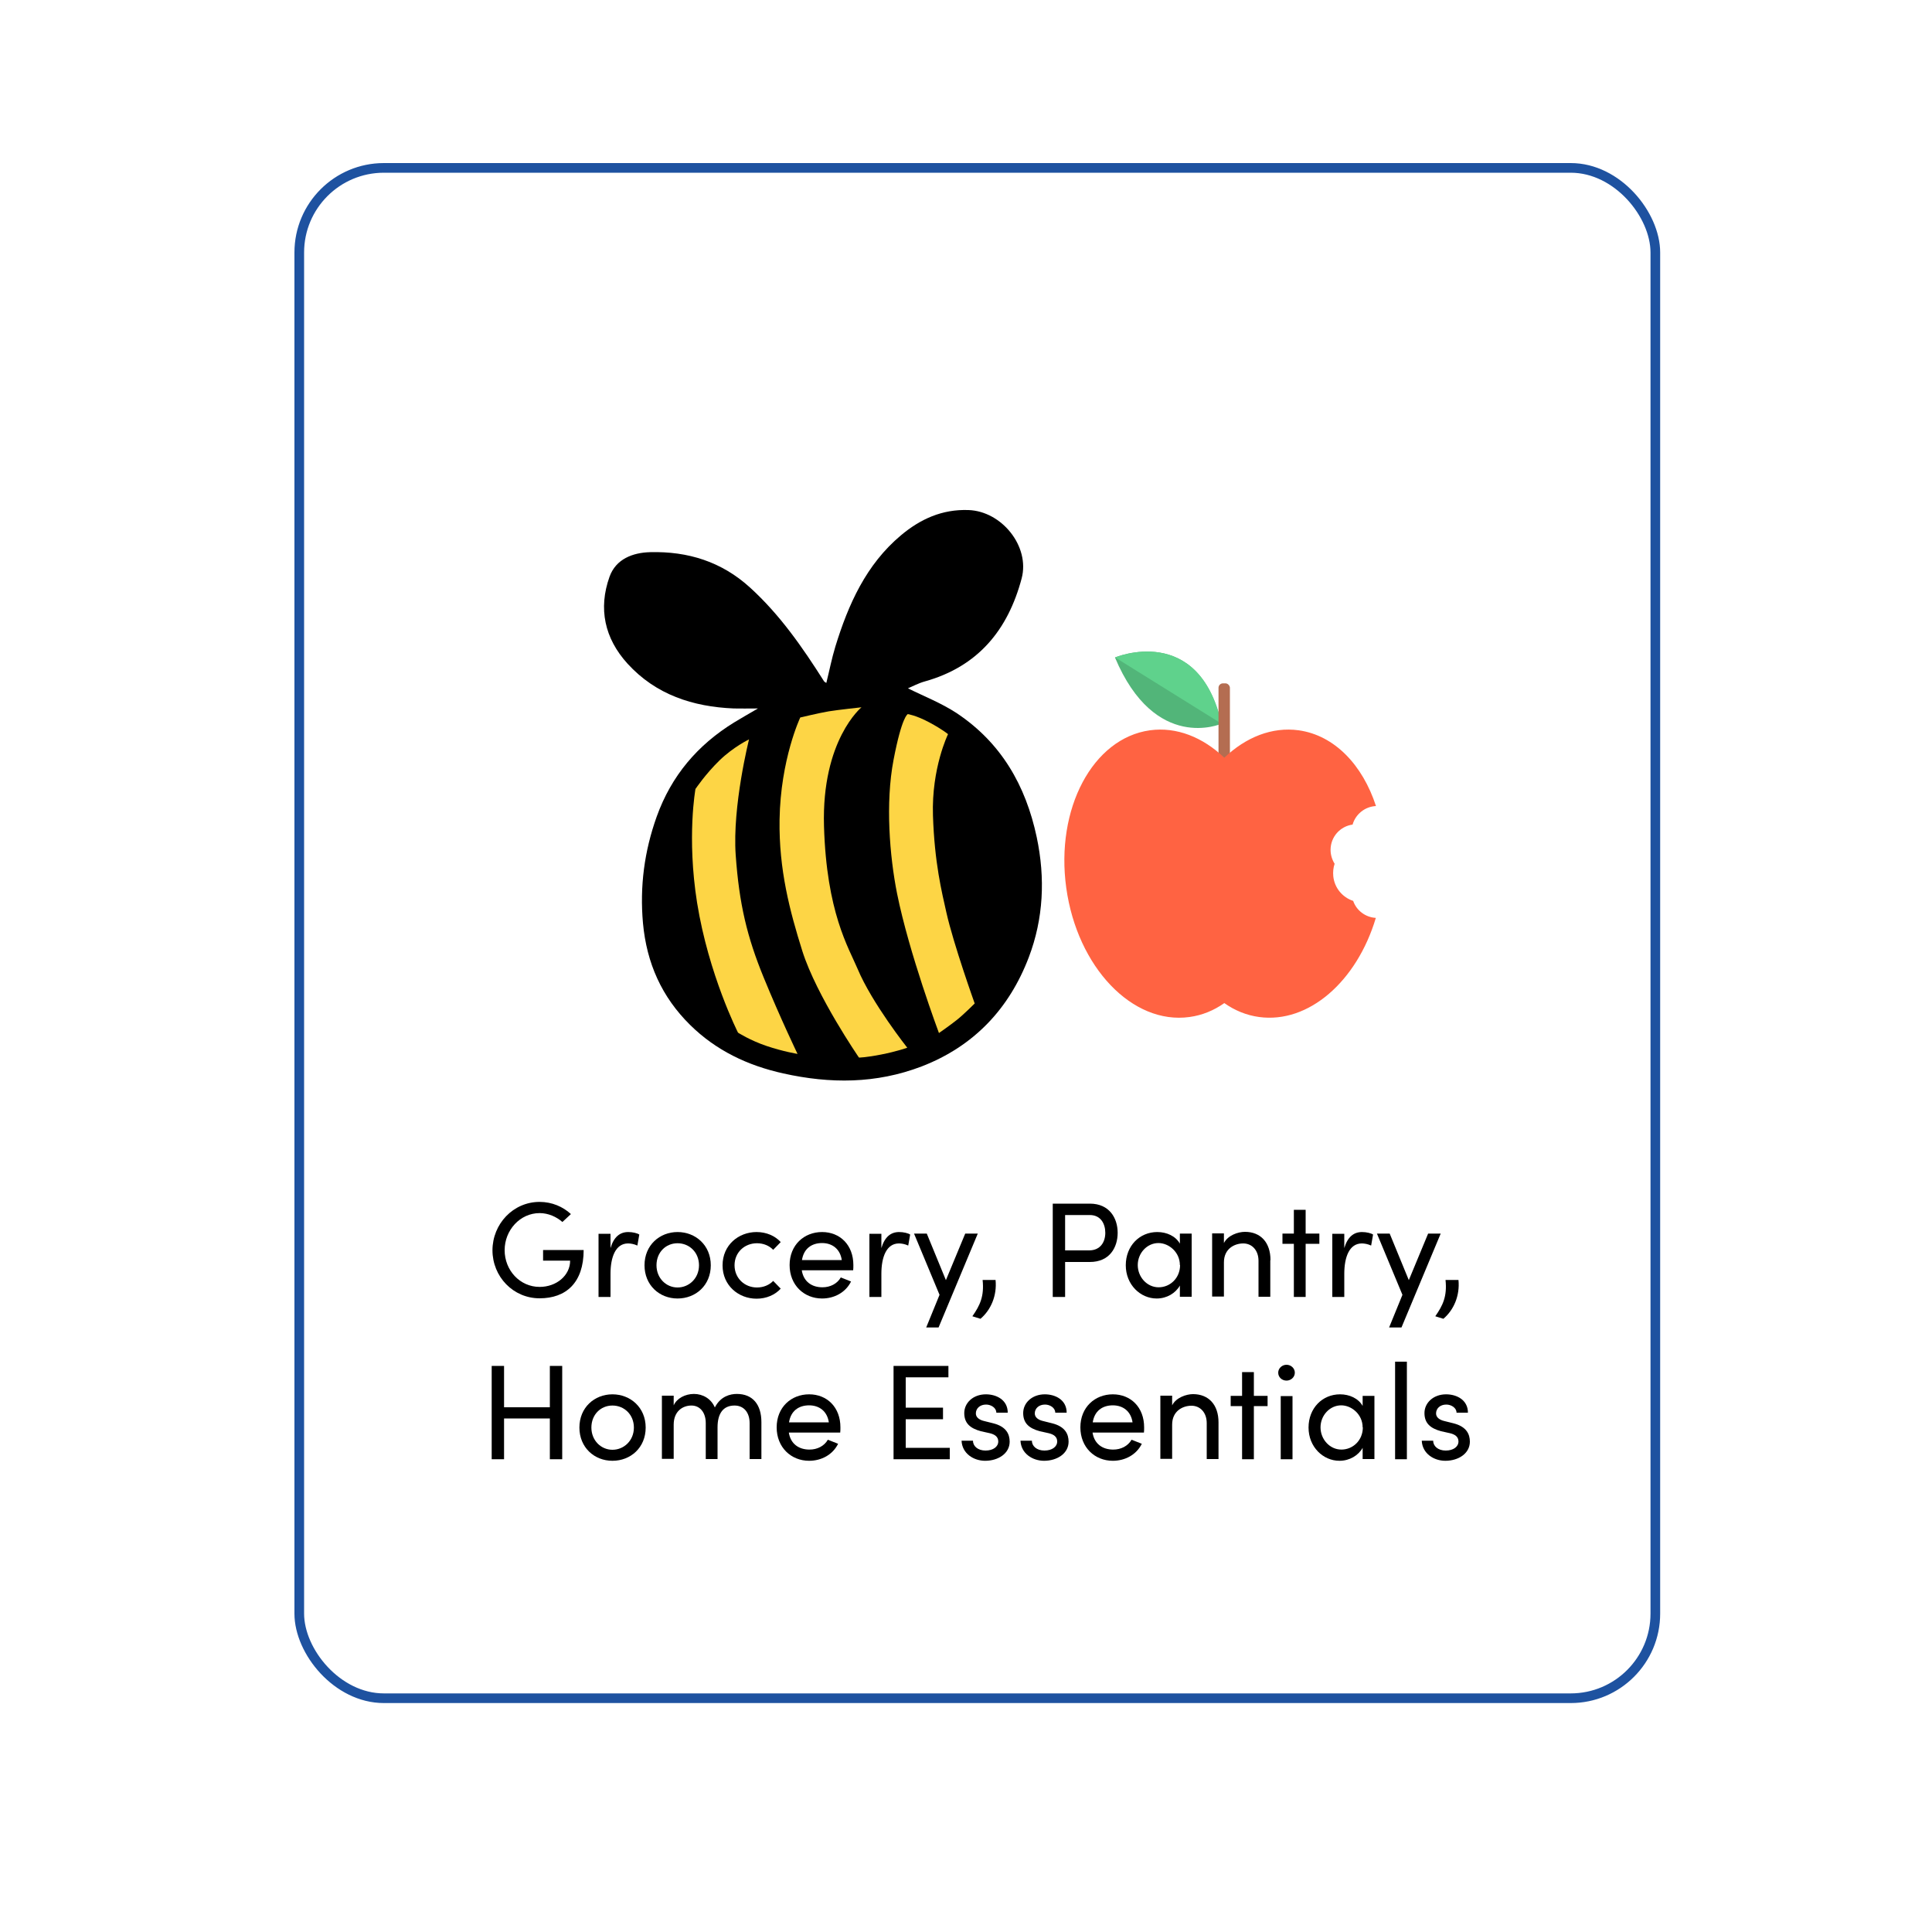 <?xml version="1.0" encoding="UTF-8"?><svg id="Layer_1" xmlns="http://www.w3.org/2000/svg" viewBox="0 0 100 100"><defs><style>.cls-1{fill:#fdd545;}.cls-2{fill:#ff6342;}.cls-3{fill:#b46d51;}.cls-4{fill:#52b579;}.cls-5{fill:#5fd28c;}.cls-6{fill:none;stroke:#1e52a0;stroke-miterlimit:10;stroke-width:.5px;}</style></defs><g><path d="m25.49,64.72c0-1.37,1.07-2.51,2.44-2.51.64,0,1.21.25,1.62.63l-.44.41c-.31-.27-.73-.46-1.18-.46-1.01,0-1.81.88-1.81,1.92s.79,1.9,1.81,1.9c.87,0,1.58-.59,1.58-1.36h-1.4v-.55h2.1c0,1.69-.91,2.5-2.28,2.5s-2.44-1.12-2.44-2.49Z"/><path d="m33.09,63.9l-.1.57c-.17-.08-.35-.11-.48-.11-.65,0-.91.71-.91,1.57v1.2h-.62v-3.27h.62v.74c.17-.57.48-.83.92-.83.23,0,.47.06.57.13Z"/><path d="m33.36,65.49c0-1.04.78-1.72,1.71-1.72s1.72.68,1.72,1.72-.78,1.72-1.72,1.72-1.71-.69-1.71-1.72Zm2.82,0c0-.67-.5-1.14-1.11-1.14s-1.09.47-1.09,1.14.5,1.15,1.09,1.15,1.11-.47,1.11-1.15Z"/><path d="m37.4,65.49c0-1.04.82-1.72,1.76-1.72.51,0,.96.2,1.25.52l-.39.4c-.2-.21-.5-.34-.84-.34-.64,0-1.16.47-1.16,1.14s.52,1.15,1.16,1.15c.34,0,.64-.13.84-.34l.39.4c-.29.32-.74.52-1.25.52-.94,0-1.76-.69-1.76-1.72Z"/><path d="m44.16,65.75h-2.66c.09.58.51.88,1.07.88.4,0,.76-.18.95-.51l.53.21c-.28.57-.87.88-1.5.88-.93,0-1.68-.69-1.68-1.73s.75-1.71,1.68-1.71,1.62.67,1.62,1.71c0,.09,0,.18-.01.27Zm-.59-.53c-.08-.56-.48-.88-1.02-.88s-.95.29-1.04.88h2.06Z"/><path d="m47.11,63.9l-.1.57c-.17-.08-.35-.11-.48-.11-.65,0-.91.71-.91,1.57v1.2h-.62v-3.27h.62v.74c.17-.57.48-.83.92-.83.23,0,.47.06.57.13Z"/><path d="m49.95,63.85h.66l-2.03,4.86h-.64l.69-1.69-1.32-3.17h.66l.99,2.41,1-2.41Z"/><path d="m50.33,68.13c.39-.56.62-1.03.53-1.88h.67c.08.81-.24,1.55-.78,2.01l-.42-.13Z"/><path d="m56.41,62.3c1.02,0,1.44.76,1.44,1.51s-.41,1.51-1.44,1.51h-1.28v1.81h-.64v-4.83h1.92Zm-.04,2.42c.6,0,.84-.45.84-.91s-.23-.92-.8-.92h-1.28v1.83h1.24Z"/><path d="m61.07,63.85h.61v3.27h-.61v-.58c-.22.39-.67.67-1.2.67-.85,0-1.6-.72-1.6-1.72s.71-1.72,1.63-1.72c.49,0,.95.21,1.17.6v-.51Zm0,1.63c0-.67-.57-1.14-1.11-1.14-.59,0-1.07.52-1.07,1.14s.48,1.15,1.08,1.15,1.11-.48,1.11-1.15Z"/><path d="m65.75,65.23v1.89h-.61v-1.86c0-.55-.34-.9-.79-.9s-1,.27-1,.98v1.77h-.61v-3.27h.61v.5c.2-.4.73-.58,1.09-.58.81,0,1.32.55,1.32,1.46Z"/><path d="m68.29,63.85v.53h-.71v2.75h-.61v-2.75h-.59v-.53h.59v-1.23h.61v1.23h.71Z"/><path d="m71.07,63.9l-.1.57c-.17-.08-.35-.11-.48-.11-.65,0-.91.71-.91,1.57v1.2h-.62v-3.27h.62v.74c.17-.57.48-.83.92-.83.23,0,.47.06.57.13Z"/><path d="m73.91,63.85h.66l-2.03,4.86h-.64l.69-1.69-1.32-3.17h.66l.99,2.41,1-2.41Z"/><path d="m74.29,68.13c.39-.56.62-1.03.53-1.88h.67c.08.81-.24,1.55-.78,2.01l-.42-.13Z"/><path d="m28.46,70.7h.64v4.83h-.64v-2.11h-2.37v2.11h-.64v-4.83h.64v2.14h2.37v-2.14Z"/><path d="m29.99,73.89c0-1.04.78-1.72,1.71-1.72s1.72.68,1.72,1.72-.78,1.72-1.72,1.72-1.71-.69-1.71-1.72Zm2.82,0c0-.67-.5-1.14-1.11-1.14s-1.09.47-1.09,1.14.5,1.15,1.09,1.15,1.11-.47,1.11-1.15Z"/><path d="m39.41,73.63v1.89h-.61v-1.86c0-.55-.3-.91-.78-.91-.58,0-.88.4-.88,1.13v1.64h-.61v-1.86c0-.55-.3-.91-.74-.91-.46,0-.92.3-.92.99v1.77h-.61v-3.27h.61v.5c.16-.36.59-.59,1.05-.59s.89.25,1.08.7c.3-.59.81-.7,1.14-.7.82,0,1.27.55,1.27,1.46Z"/><path d="m43.49,74.15h-2.66c.09.58.51.88,1.07.88.4,0,.76-.18.95-.51l.53.21c-.28.57-.87.88-1.5.88-.93,0-1.68-.69-1.68-1.73s.75-1.71,1.68-1.71,1.62.67,1.62,1.71c0,.09,0,.18-.01.27Zm-.59-.53c-.08-.56-.48-.88-1.02-.88s-.95.29-1.04.88h2.06Z"/><path d="m46.88,74.94h2.28v.59h-2.91v-4.83h2.84v.59h-2.21v1.57h1.93v.6h-1.93v1.48Z"/><path d="m49.79,74.57h.57c0,.28.25.51.65.51s.66-.2.66-.47c0-.25-.19-.37-.45-.43l-.45-.1c-.55-.15-.86-.41-.86-.94s.46-.97,1.12-.97c.55,0,1.13.29,1.13.95h-.59c0-.25-.27-.42-.53-.42-.32,0-.53.2-.53.46,0,.22.21.34.42.39l.48.12c.68.17.85.57.85.95,0,.61-.59.99-1.27.99-.59,0-1.19-.37-1.22-1.04Z"/><path d="m52.84,74.57h.57c0,.28.25.51.65.51s.66-.2.66-.47c0-.25-.19-.37-.45-.43l-.45-.1c-.55-.15-.86-.41-.86-.94s.46-.97,1.12-.97c.55,0,1.13.29,1.13.95h-.59c0-.25-.27-.42-.53-.42-.32,0-.53.2-.53.46,0,.22.21.34.42.39l.48.12c.68.17.85.57.85.95,0,.61-.59.99-1.27.99-.59,0-1.19-.37-1.22-1.04Z"/><path d="m59.21,74.15h-2.66c.09.58.51.88,1.07.88.4,0,.76-.18.95-.51l.53.21c-.28.57-.87.88-1.5.88-.93,0-1.68-.69-1.68-1.73s.75-1.71,1.68-1.71,1.62.67,1.62,1.71c0,.09,0,.18-.01.27Zm-.59-.53c-.08-.56-.48-.88-1.02-.88s-.95.29-1.04.88h2.06Z"/><path d="m63.07,73.63v1.89h-.61v-1.86c0-.55-.34-.9-.79-.9s-1,.27-1,.98v1.77h-.61v-3.27h.61v.5c.2-.4.73-.58,1.08-.58.81,0,1.32.55,1.32,1.46Z"/><path d="m65.61,72.25v.53h-.71v2.75h-.61v-2.75h-.59v-.53h.59v-1.23h.61v1.23h.71Z"/><path d="m66.16,71.05c0-.23.2-.41.43-.41s.43.18.43.41-.2.41-.43.41-.43-.17-.43-.41Zm.13,4.48v-3.27h.61v3.27h-.61Z"/><path d="m70.53,72.25h.61v3.27h-.61v-.58c-.22.39-.67.67-1.2.67-.85,0-1.6-.72-1.6-1.72s.71-1.72,1.63-1.72c.49,0,.95.21,1.17.6v-.51Zm0,1.63c0-.67-.57-1.14-1.11-1.14-.59,0-1.07.52-1.07,1.14s.48,1.15,1.08,1.15,1.11-.48,1.11-1.15Z"/><path d="m72.21,75.53v-5.05h.61v5.05h-.61Z"/><path d="m73.61,74.57h.57c0,.28.25.51.65.51s.66-.2.66-.47c0-.25-.19-.37-.45-.43l-.45-.1c-.55-.15-.86-.41-.86-.94s.46-.97,1.12-.97c.55,0,1.13.29,1.13.95h-.59c0-.25-.27-.42-.53-.42-.32,0-.53.2-.53.46,0,.22.21.34.42.39l.48.12c.68.17.85.57.85.95,0,.61-.59.99-1.27.99-.59,0-1.19-.37-1.22-1.04Z"/></g><g><path d="m46.98,35.62c.82.41,1.75.77,2.55,1.3,2.29,1.53,3.56,3.73,4.13,6.41.45,2.13.35,4.22-.41,6.22-1.01,2.65-2.83,4.6-5.55,5.65-2.36.9-4.73.9-7.16.36-1.84-.41-3.47-1.18-4.82-2.51-1.47-1.45-2.25-3.2-2.44-5.27-.17-1.9.07-3.72.71-5.51.76-2.12,2.12-3.72,4.03-4.89.34-.21.7-.41,1.21-.71-.53,0-.89.01-1.25,0-2.12-.09-4.03-.71-5.5-2.32-1.19-1.31-1.52-2.85-.93-4.5.33-.92,1.21-1.25,2.11-1.27,1.94-.05,3.69.49,5.16,1.83,1.55,1.41,2.72,3.1,3.83,4.85.02.03.05.04.12.09.16-.64.28-1.27.47-1.89.67-2.18,1.59-4.24,3.39-5.75,1-.84,2.13-1.36,3.5-1.31,1.72.06,3.19,1.88,2.75,3.54-.71,2.67-2.26,4.56-5.01,5.33-.33.09-.64.26-.88.36Z"/><path class="cls-1" d="m36.01,40.82s.51-.76,1.23-1.46,1.53-1.09,1.53-1.09c0,0-.87,3.45-.69,5.99s.59,4.24,1.45,6.34,1.75,3.95,1.75,3.95c0,0-.74-.12-1.6-.41s-1.48-.69-1.48-.69c0,0-1.52-2.99-2.12-6.73-.54-3.41-.08-5.9-.08-5.9Z"/><path class="cls-1" d="m41.41,37.14s1-.24,1.48-.32,1.7-.21,1.7-.21c0,0-2.07,1.69-1.94,6.15s1.27,6.28,1.74,7.39c.74,1.77,2.57,4.08,2.57,4.08,0,0-.53.19-1.34.35s-1.16.16-1.16.16c0,0-2.19-3.18-2.93-5.51-.65-2.07-1.22-4.22-1.18-6.8.05-3.14,1.07-5.29,1.07-5.29Z"/><path class="cls-1" d="m46.98,36.96s.43.06,1.12.43.97.61.97.61c0,0-.86,1.75-.78,4.21s.46,3.97.69,5c.37,1.66,1.47,4.73,1.47,4.73,0,0-.56.56-.91.84s-.94.69-.94.69c0,0-1.55-4.14-2.17-7.23-.38-1.91-.61-4.67-.18-6.91.43-2.25.73-2.36.73-2.36Z"/></g><g><path class="cls-4" d="m63.22,37.46s-3.43,1.52-5.51-3.43c0,0,4.32-1.82,5.51,3.43Z"/><path class="cls-5" d="m57.72,34.03s4.32-1.82,5.51,3.43"/><rect class="cls-3" x="63.07" y="35.37" width=".59" height="6.95" rx=".23" ry=".23"/><path class="cls-2" d="m71.21,47.52c-.98,3.27-3.47,5.47-6.04,5.12-.66-.09-1.26-.34-1.8-.72-.54.38-1.14.63-1.8.72-2.96.41-5.81-2.58-6.38-6.68-.57-4.1,1.37-7.75,4.33-8.16,1.38-.19,2.74.36,3.85,1.42,1.11-1.06,2.47-1.61,3.85-1.42,1.86.26,3.31,1.8,4,3.92-.58.03-1.06.43-1.21.96-.65.09-1.14.64-1.14,1.31,0,.26.08.51.21.72h0c-.07.2-.09.42-.07.64.06.61.48,1.1,1.03,1.28.17.5.64.85,1.17.88Z"/></g><rect class="cls-6" x="15.49" y="8.69" width="70.19" height="79.21" rx="4.38" ry="4.38"/></svg>